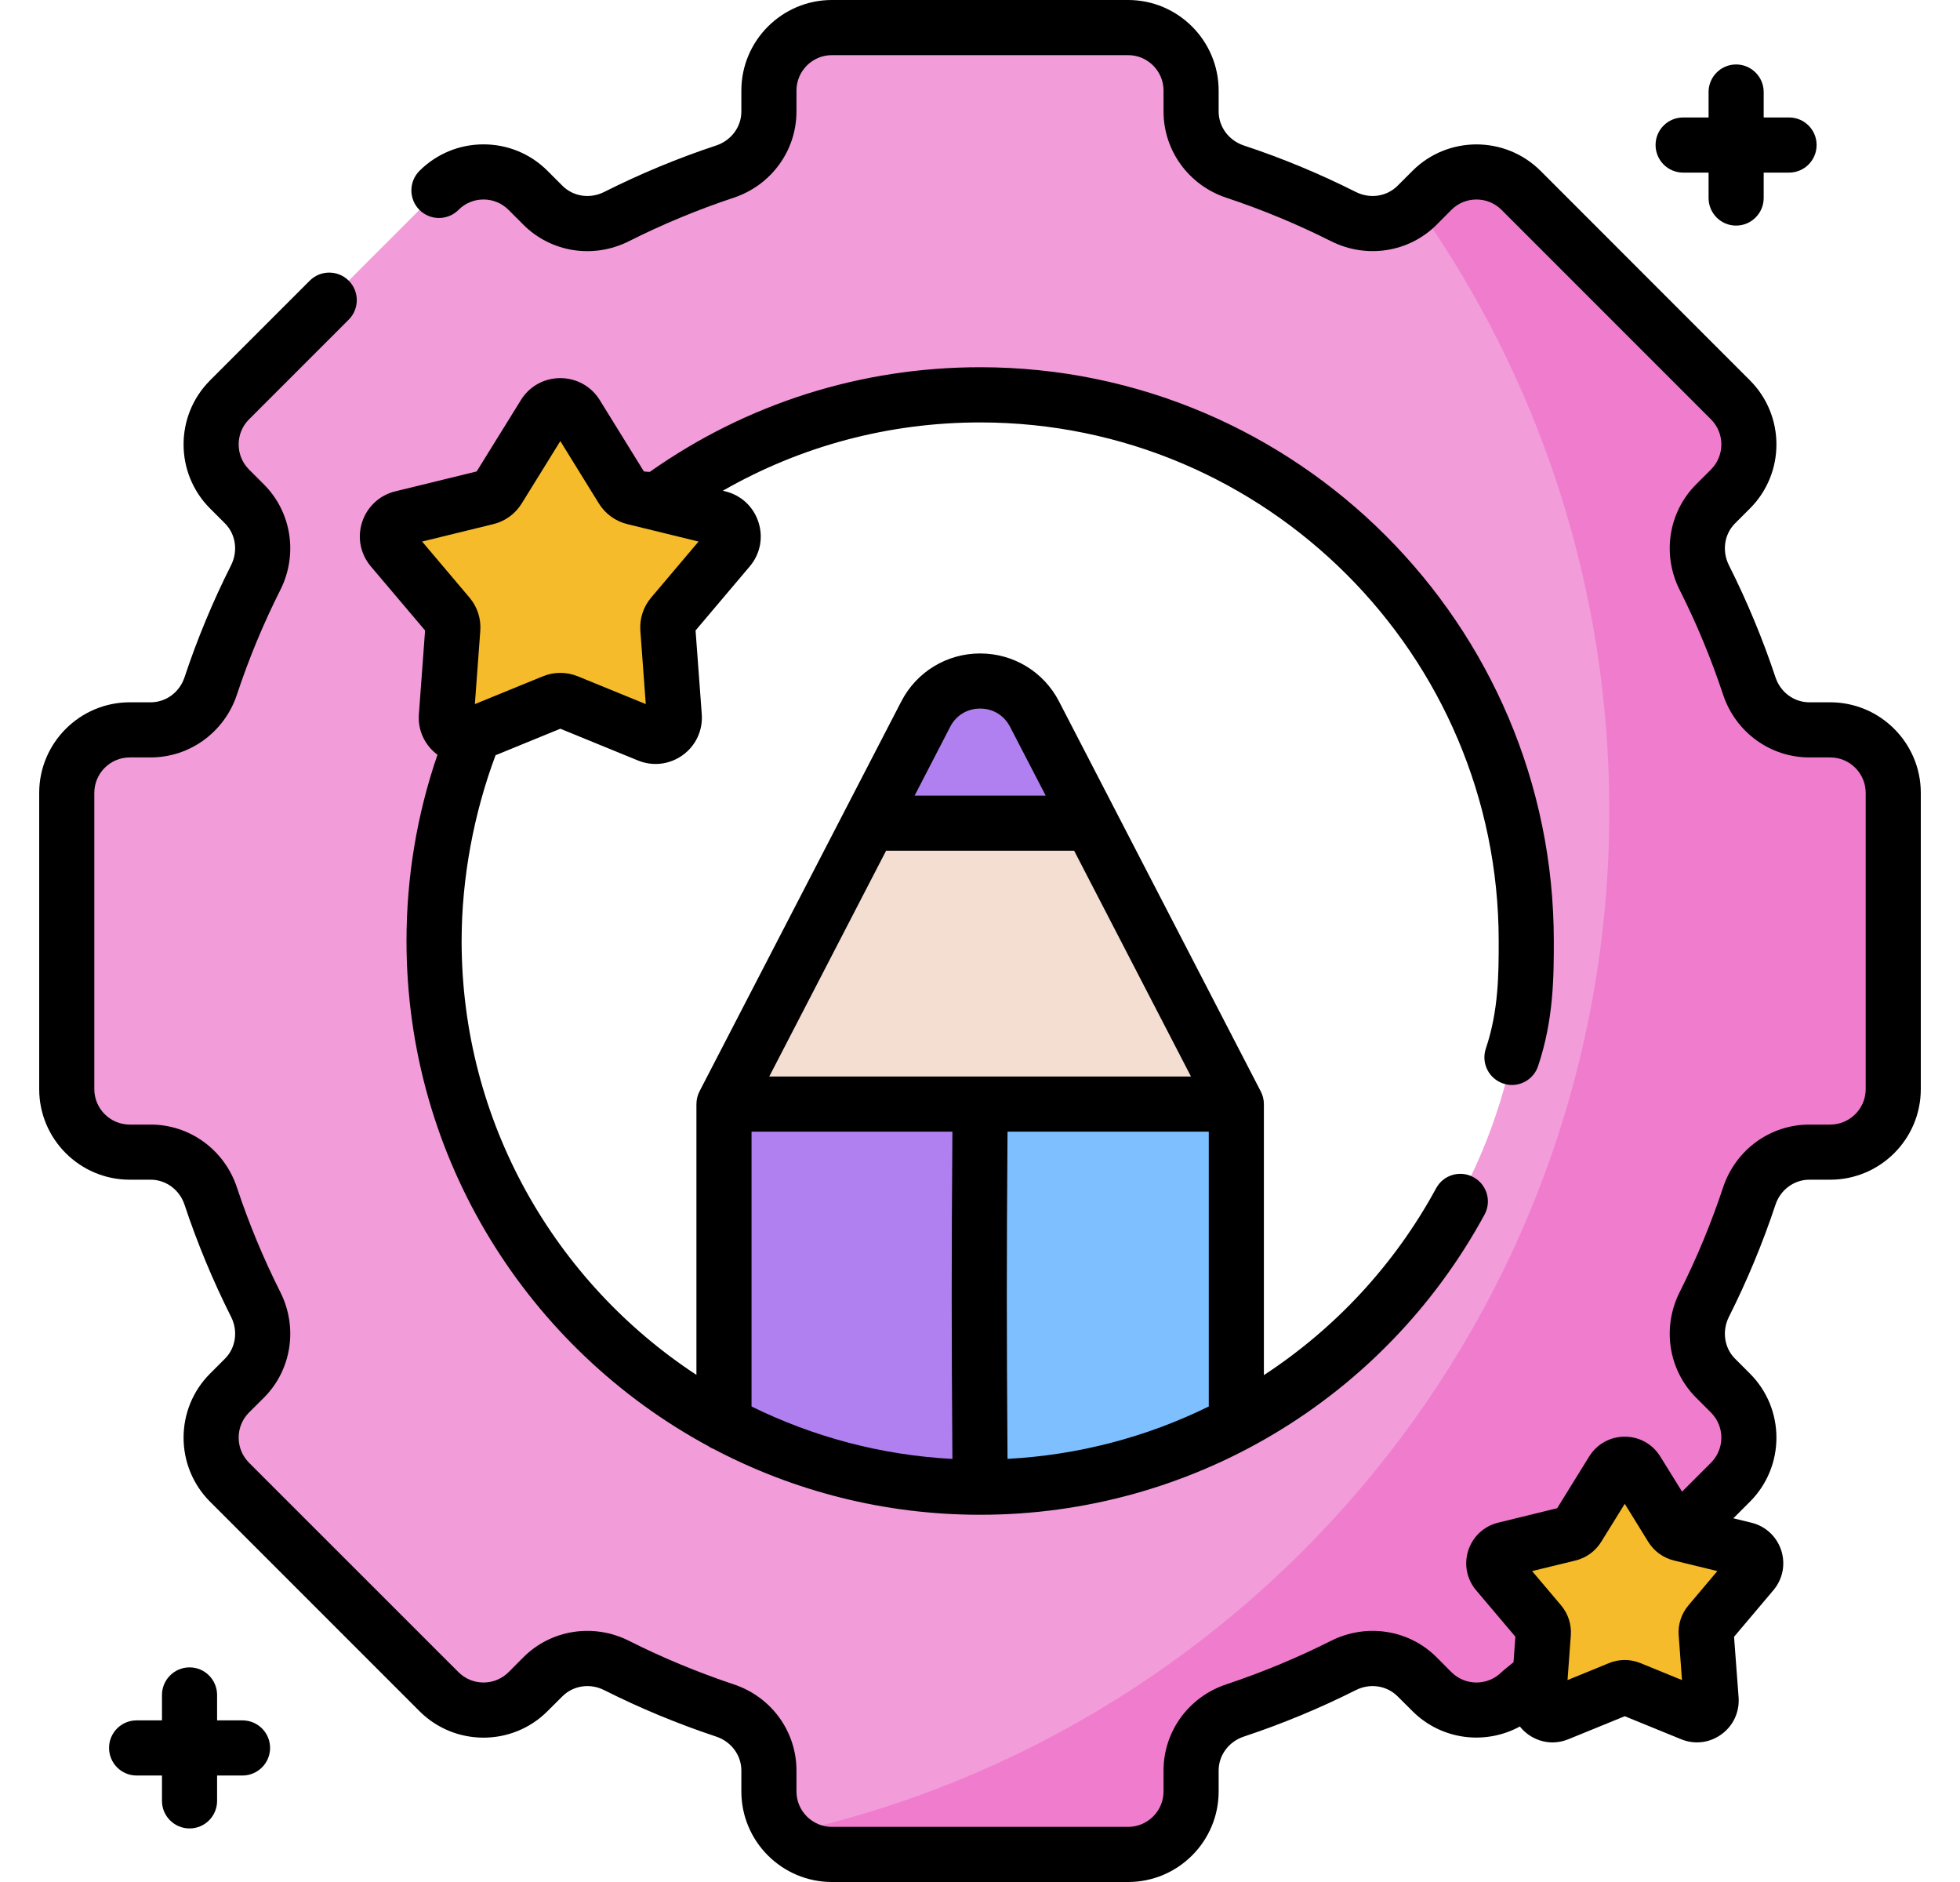 <svg width="25" height="24" viewBox="0 0 25 24" fill="none" xmlns="http://www.w3.org/2000/svg">
<g clip-path="url(#clip0_32301_140814)">
<path d="M15.767 20.736V14.08H12.5L12.035 20.736H15.767Z" fill="#7EBFFF"/>
<path d="M9.234 14.08H12.502V20.736H9.234V14.08Z" fill="#B180F0"/>
<path d="M11.808 9.106L9.234 14.08H15.77L13.196 9.106C12.905 8.543 12.099 8.543 11.808 9.106Z" fill="#F3DED1"/>
<path d="M13.913 10.497L13.194 9.106C12.902 8.543 12.097 8.543 11.806 9.106L11.086 10.497H13.913Z" fill="#B180F0"/>
<path d="M23.345 9.308H23.078C22.728 9.308 22.422 9.08 22.312 8.747C22.154 8.27 21.962 7.808 21.738 7.365C21.581 7.051 21.635 6.673 21.883 6.425L22.072 6.236C22.386 5.922 22.386 5.413 22.072 5.099L19.401 2.428C19.087 2.114 18.578 2.114 18.265 2.428L18.075 2.618C17.827 2.866 17.449 2.92 17.136 2.762C16.692 2.539 16.23 2.347 15.753 2.188C15.421 2.078 15.193 1.773 15.193 1.423V1.155C15.193 0.712 14.833 0.352 14.389 0.352H10.611C10.167 0.352 9.808 0.712 9.808 1.155V1.423C9.808 1.773 9.579 2.078 9.247 2.188C8.77 2.347 8.308 2.539 7.864 2.762C7.551 2.92 7.173 2.866 6.925 2.618L6.735 2.428C6.422 2.114 5.913 2.114 5.599 2.428L2.928 5.099C2.614 5.413 2.614 5.922 2.928 6.236L3.117 6.425C3.365 6.673 3.419 7.051 3.262 7.365C3.039 7.808 2.846 8.27 2.688 8.747C2.578 9.079 2.272 9.308 1.922 9.308H1.655C1.211 9.308 0.852 9.668 0.852 10.111V13.889C0.852 14.333 1.211 14.693 1.655 14.693H1.922C2.272 14.693 2.578 14.921 2.688 15.254C2.846 15.731 3.039 16.192 3.262 16.636C3.419 16.949 3.365 17.327 3.117 17.575L2.928 17.765C2.614 18.079 2.614 18.587 2.928 18.901L5.599 21.573C5.913 21.887 6.422 21.886 6.735 21.573L6.925 21.383C7.173 21.135 7.551 21.081 7.864 21.239C8.308 21.462 8.77 21.654 9.247 21.812C9.579 21.923 9.808 22.228 9.808 22.578V22.845C9.808 23.289 10.167 23.649 10.611 23.649H14.389C14.833 23.649 15.193 23.289 15.193 22.845V22.578C15.193 22.228 15.421 21.923 15.753 21.812C16.23 21.654 16.692 21.462 17.136 21.239C17.449 21.081 17.827 21.135 18.075 21.383L18.265 21.573C18.578 21.887 19.087 21.887 19.401 21.573L22.072 18.901C22.386 18.588 22.386 18.079 22.072 17.765L21.883 17.575C21.635 17.327 21.581 16.949 21.738 16.636C21.962 16.192 22.154 15.731 22.312 15.254C22.422 14.921 22.728 14.693 23.078 14.693H23.345C23.789 14.693 24.148 14.333 24.148 13.889V10.111C24.148 9.668 23.789 9.308 23.345 9.308ZM12.5 18.943C8.666 18.943 5.558 15.835 5.558 12C5.558 8.166 8.666 5.058 12.5 5.058C16.334 5.058 19.442 8.166 19.442 12C19.442 15.835 16.334 18.943 12.5 18.943Z" fill="#F29CDA"/>
<path d="M23.346 9.308H23.079C22.729 9.308 22.424 9.08 22.313 8.747C22.155 8.27 21.963 7.808 21.74 7.365C21.582 7.051 21.636 6.673 21.884 6.425L22.074 6.236C22.387 5.922 22.387 5.413 22.074 5.099L19.402 2.428C19.088 2.114 18.58 2.114 18.266 2.428L18.076 2.618C18.075 2.619 18.073 2.621 18.071 2.623C19.617 4.802 20.527 7.465 20.527 10.341C20.527 16.738 16.027 22.083 10.02 23.386C10.166 23.547 10.377 23.649 10.612 23.649H14.39C14.834 23.649 15.194 23.289 15.194 22.845V22.578C15.194 22.228 15.422 21.923 15.755 21.812C16.232 21.654 16.693 21.462 17.137 21.239C17.45 21.081 17.828 21.135 18.076 21.383L18.266 21.573C18.58 21.887 19.088 21.887 19.402 21.573L22.074 18.901C22.387 18.588 22.387 18.079 22.074 17.765L21.884 17.575C21.636 17.327 21.582 16.949 21.74 16.636C21.963 16.192 22.155 15.731 22.313 15.254C22.424 14.921 22.729 14.693 23.079 14.693H23.346C23.79 14.693 24.15 14.333 24.15 13.889V10.111C24.15 9.668 23.79 9.308 23.346 9.308Z" fill="#F07CCE"/>
<path d="M7.351 5.287L7.938 6.235C7.971 6.289 8.024 6.327 8.085 6.342L9.169 6.608C9.342 6.65 9.41 6.86 9.295 6.996L8.574 7.847C8.533 7.895 8.513 7.957 8.518 8.02L8.6 9.133C8.613 9.311 8.435 9.44 8.27 9.373L7.237 8.95C7.179 8.927 7.114 8.927 7.056 8.95L6.023 9.373C5.858 9.44 5.68 9.311 5.693 9.133L5.775 8.02C5.78 7.957 5.76 7.895 5.719 7.847L4.998 6.996C4.883 6.86 4.951 6.65 5.124 6.608L6.208 6.342C6.269 6.327 6.322 6.289 6.355 6.235L6.942 5.287C7.036 5.135 7.257 5.135 7.351 5.287Z" fill="#F5BB2A"/>
<path d="M20.88 18.759L21.325 19.477C21.35 19.518 21.39 19.547 21.436 19.558L22.257 19.759C22.388 19.791 22.439 19.95 22.352 20.053L21.806 20.698C21.776 20.735 21.76 20.782 21.764 20.829L21.826 21.672C21.836 21.807 21.701 21.905 21.576 21.854L20.794 21.534C20.75 21.516 20.7 21.516 20.656 21.534L19.874 21.854C19.749 21.905 19.614 21.807 19.624 21.672L19.686 20.829C19.69 20.782 19.675 20.735 19.644 20.698L19.098 20.053C19.011 19.95 19.062 19.791 19.193 19.759L20.014 19.558C20.061 19.547 20.101 19.518 20.126 19.477L20.57 18.759C20.642 18.644 20.809 18.644 20.88 18.759Z" fill="#F5BB2A"/>
<path d="M21.469 2.201H21.793V2.525C21.793 2.719 21.95 2.877 22.144 2.877C22.338 2.877 22.496 2.719 22.496 2.525V2.201H22.82C23.014 2.201 23.171 2.044 23.171 1.849C23.171 1.655 23.014 1.498 22.82 1.498H22.496V1.174C22.496 0.98 22.338 0.822 22.144 0.822C21.95 0.822 21.793 0.98 21.793 1.174V1.498H21.469C21.274 1.498 21.117 1.655 21.117 1.849C21.117 2.044 21.274 2.201 21.469 2.201Z" fill="black"/>
<path d="M3.093 21.939H2.769V21.615C2.769 21.421 2.612 21.263 2.418 21.263C2.224 21.263 2.066 21.421 2.066 21.615V21.939H1.742C1.548 21.939 1.391 22.096 1.391 22.29C1.391 22.484 1.548 22.642 1.742 22.642H2.066V22.966C2.066 23.16 2.224 23.317 2.418 23.317C2.612 23.317 2.769 23.16 2.769 22.966V22.642H3.093C3.287 22.642 3.445 22.484 3.445 22.29C3.445 22.096 3.287 21.939 3.093 21.939Z" fill="black"/>
<path d="M23.345 8.956H23.078C22.883 8.956 22.709 8.828 22.646 8.636C22.484 8.149 22.284 7.668 22.052 7.207C21.962 7.026 21.993 6.812 22.131 6.674L22.321 6.484C22.771 6.034 22.771 5.301 22.321 4.851L19.65 2.179C19.199 1.729 18.466 1.729 18.016 2.179L17.826 2.369C17.688 2.507 17.474 2.539 17.294 2.448C16.833 2.216 16.352 2.016 15.864 1.855C15.673 1.791 15.544 1.617 15.544 1.422V1.155C15.544 0.519 15.026 0 14.389 0H10.611C9.974 0 9.456 0.519 9.456 1.155V1.423C9.456 1.618 9.327 1.791 9.136 1.855C8.649 2.016 8.167 2.216 7.706 2.448C7.526 2.539 7.312 2.507 7.174 2.369L6.984 2.179C6.766 1.961 6.476 1.841 6.167 1.841C5.859 1.841 5.569 1.961 5.35 2.179C5.213 2.317 5.213 2.539 5.35 2.677C5.488 2.814 5.71 2.814 5.848 2.677C5.933 2.591 6.046 2.544 6.167 2.544C6.288 2.544 6.401 2.591 6.487 2.677L6.676 2.866C7.029 3.219 7.57 3.304 8.022 3.076C8.453 2.859 8.902 2.673 9.357 2.522C9.837 2.363 10.159 1.921 10.159 1.422V1.155C10.159 0.906 10.362 0.703 10.611 0.703H14.389C14.638 0.703 14.841 0.906 14.841 1.155V1.422C14.841 1.921 15.163 2.363 15.643 2.522C16.098 2.673 16.547 2.859 16.978 3.076C17.43 3.303 17.971 3.219 18.324 2.866L18.513 2.676C18.689 2.5 18.976 2.5 19.152 2.676L21.824 5.348C22 5.524 22 5.811 21.824 5.987L21.634 6.177C21.281 6.53 21.197 7.071 21.424 7.523C21.641 7.953 21.827 8.402 21.978 8.858C22.137 9.337 22.579 9.659 23.078 9.659H23.345C23.594 9.659 23.797 9.862 23.797 10.111V13.889C23.797 14.138 23.594 14.341 23.345 14.341H23.078C22.579 14.341 22.137 14.663 21.978 15.143C21.827 15.598 21.641 16.047 21.424 16.478C21.197 16.93 21.281 17.471 21.634 17.824L21.824 18.014C22 18.19 22 18.476 21.824 18.653L21.455 19.022L21.177 18.574C21.079 18.415 20.91 18.321 20.724 18.321C20.538 18.321 20.368 18.415 20.27 18.574L19.862 19.233L19.108 19.418C18.928 19.462 18.786 19.594 18.728 19.771C18.671 19.948 18.708 20.138 18.828 20.28L19.329 20.872L19.305 21.197L19.179 21.3C19.17 21.307 19.161 21.316 19.152 21.324C18.976 21.5 18.689 21.5 18.513 21.324L18.324 21.134C17.971 20.781 17.43 20.697 16.978 20.924C16.547 21.141 16.098 21.327 15.643 21.479C15.163 21.638 14.841 22.079 14.841 22.578V22.845C14.841 23.094 14.638 23.297 14.389 23.297H10.611C10.362 23.297 10.159 23.094 10.159 22.845V22.578C10.159 22.079 9.837 21.637 9.357 21.479C8.902 21.327 8.453 21.141 8.022 20.924C7.57 20.697 7.029 20.781 6.676 21.134L6.487 21.324C6.401 21.409 6.288 21.456 6.167 21.456C6.046 21.456 5.933 21.409 5.848 21.324L3.176 18.653C3 18.476 3 18.19 3.176 18.013L3.366 17.824C3.719 17.471 3.803 16.93 3.576 16.478C3.359 16.047 3.173 15.598 3.022 15.143C2.863 14.663 2.421 14.341 1.922 14.341H1.655C1.406 14.341 1.203 14.138 1.203 13.889V10.111C1.203 9.862 1.406 9.659 1.655 9.659H1.922C2.421 9.659 2.863 9.337 3.022 8.858C3.173 8.402 3.359 7.953 3.576 7.523C3.803 7.071 3.719 6.53 3.366 6.177L3.176 5.987C3 5.811 3 5.524 3.176 5.348L4.448 4.076C4.585 3.939 4.585 3.716 4.448 3.579C4.31 3.442 4.088 3.442 3.951 3.579L2.679 4.851C2.229 5.301 2.229 6.034 2.679 6.484L2.869 6.674C3.007 6.812 3.038 7.026 2.948 7.207C2.716 7.667 2.516 8.148 2.354 8.636C2.291 8.828 2.117 8.956 1.922 8.956H1.655C1.018 8.956 0.5 9.475 0.5 10.111V13.889C0.5 14.526 1.018 15.044 1.655 15.044H1.922C2.117 15.044 2.291 15.173 2.354 15.364C2.516 15.852 2.716 16.333 2.948 16.794C3.039 16.975 3.007 17.189 2.869 17.327L2.679 17.517C2.229 17.967 2.229 18.7 2.679 19.15L5.35 21.821C5.801 22.272 6.534 22.272 6.984 21.821L7.174 21.632C7.312 21.494 7.526 21.462 7.706 21.553C8.167 21.785 8.648 21.984 9.136 22.146C9.327 22.21 9.456 22.383 9.456 22.578V22.845C9.456 23.482 9.974 24 10.611 24H14.389C15.026 24 15.544 23.482 15.544 22.845V22.578C15.544 22.383 15.673 22.21 15.864 22.146C16.352 21.984 16.833 21.785 17.294 21.553C17.474 21.462 17.688 21.494 17.826 21.632L18.016 21.821C18.387 22.192 18.948 22.256 19.386 22.017C19.416 22.055 19.451 22.088 19.49 22.117C19.584 22.185 19.693 22.22 19.803 22.22C19.871 22.22 19.94 22.206 20.006 22.179L20.724 21.886L21.442 22.179C21.614 22.25 21.807 22.227 21.957 22.117C22.108 22.008 22.189 21.832 22.176 21.646L22.118 20.873L22.619 20.28C22.739 20.139 22.777 19.948 22.72 19.771C22.662 19.594 22.52 19.462 22.339 19.418L22.109 19.362L22.321 19.15C22.771 18.7 22.771 17.967 22.321 17.517L22.131 17.327C21.993 17.189 21.962 16.975 22.052 16.794C22.284 16.333 22.484 15.852 22.646 15.364C22.709 15.173 22.883 15.044 23.078 15.044H23.345C23.982 15.044 24.5 14.526 24.5 13.889V10.111C24.5 9.475 23.982 8.956 23.345 8.956ZM21.537 20.471C21.446 20.579 21.401 20.715 21.412 20.855L21.454 21.425L20.925 21.209C20.86 21.182 20.792 21.169 20.724 21.169C20.655 21.169 20.587 21.182 20.522 21.209L19.994 21.425L20.036 20.855C20.046 20.715 20.002 20.579 19.911 20.471L19.542 20.035L20.097 19.9C20.233 19.866 20.349 19.782 20.423 19.663L20.724 19.177L21.024 19.663C21.098 19.782 21.214 19.866 21.351 19.9L21.905 20.035L21.537 20.471Z" fill="black"/>
<path d="M5.422 8.04L5.343 9.107C5.327 9.31 5.416 9.503 5.58 9.625C5.318 10.387 5.185 11.185 5.185 12C5.185 14.781 6.745 17.205 9.035 18.442C9.057 18.458 9.081 18.47 9.106 18.48C10.122 19.014 11.277 19.317 12.502 19.317H12.505C12.505 19.317 12.505 19.317 12.506 19.317C15.19 19.316 17.653 17.849 18.936 15.488C19.028 15.318 18.965 15.104 18.794 15.012C18.624 14.919 18.41 14.982 18.318 15.153C17.784 16.136 17.023 16.946 16.121 17.536V14.08C16.121 14.021 16.106 13.964 16.078 13.912L13.508 8.945C13.313 8.567 12.927 8.333 12.502 8.333C12.502 8.333 12.502 8.333 12.502 8.333C12.077 8.333 11.691 8.567 11.496 8.945L8.925 13.912C8.898 13.964 8.883 14.021 8.883 14.08V17.533C7.081 16.351 5.888 14.312 5.888 12C5.888 11.2 6.043 10.373 6.321 9.631L7.147 9.293L8.137 9.698C8.328 9.776 8.542 9.75 8.709 9.629C8.876 9.508 8.966 9.313 8.951 9.107L8.872 8.04L9.563 7.223C9.697 7.065 9.738 6.854 9.674 6.658C9.611 6.462 9.453 6.315 9.252 6.266L9.22 6.258C10.216 5.687 11.338 5.387 12.502 5.387C16.149 5.387 19.116 8.353 19.116 12C19.116 12.415 19.116 12.885 18.952 13.372C18.89 13.556 18.989 13.755 19.173 13.817C19.21 13.83 19.248 13.836 19.285 13.836C19.432 13.836 19.569 13.743 19.618 13.596C19.819 13 19.819 12.446 19.819 12C19.819 7.966 16.536 4.683 12.502 4.683C10.983 4.683 9.526 5.145 8.289 6.017C8.284 6.02 8.213 6.012 8.213 6.012L7.65 5.102C7.541 4.926 7.353 4.822 7.147 4.822C6.94 4.822 6.752 4.926 6.644 5.102L6.08 6.012L5.041 6.266C4.841 6.315 4.683 6.462 4.619 6.658C4.555 6.854 4.597 7.065 4.73 7.223L5.422 8.04ZM12.851 18.604C12.839 16.914 12.839 16.104 12.851 14.431H15.418V17.936C14.627 18.325 13.756 18.556 12.851 18.604ZM12.12 9.268C12.195 9.122 12.338 9.036 12.502 9.036C12.666 9.036 12.808 9.123 12.883 9.268L13.338 10.146H11.666L12.12 9.268ZM11.302 10.849H13.701L15.191 13.728H9.812L11.302 10.849ZM9.586 14.431H12.148C12.136 16.103 12.136 16.915 12.148 18.605C11.232 18.556 10.366 18.32 9.586 17.936V14.431ZM6.292 6.684C6.444 6.647 6.572 6.553 6.654 6.421L7.147 5.625L7.639 6.421C7.721 6.553 7.85 6.647 8.002 6.684L8.91 6.906L8.306 7.62C8.205 7.739 8.156 7.891 8.168 8.046L8.237 8.979L7.371 8.625C7.226 8.566 7.067 8.566 6.923 8.625L6.057 8.979L6.126 8.046C6.138 7.891 6.089 7.739 5.988 7.62L5.384 6.906L6.292 6.684Z" fill="black"/>
</g>
<defs>
<clipPath id="clip0_32301_140814">
<rect width="24" height="24" fill="white" transform="translate(0.5 0)"/>
</clipPath>
</defs>
</svg>
